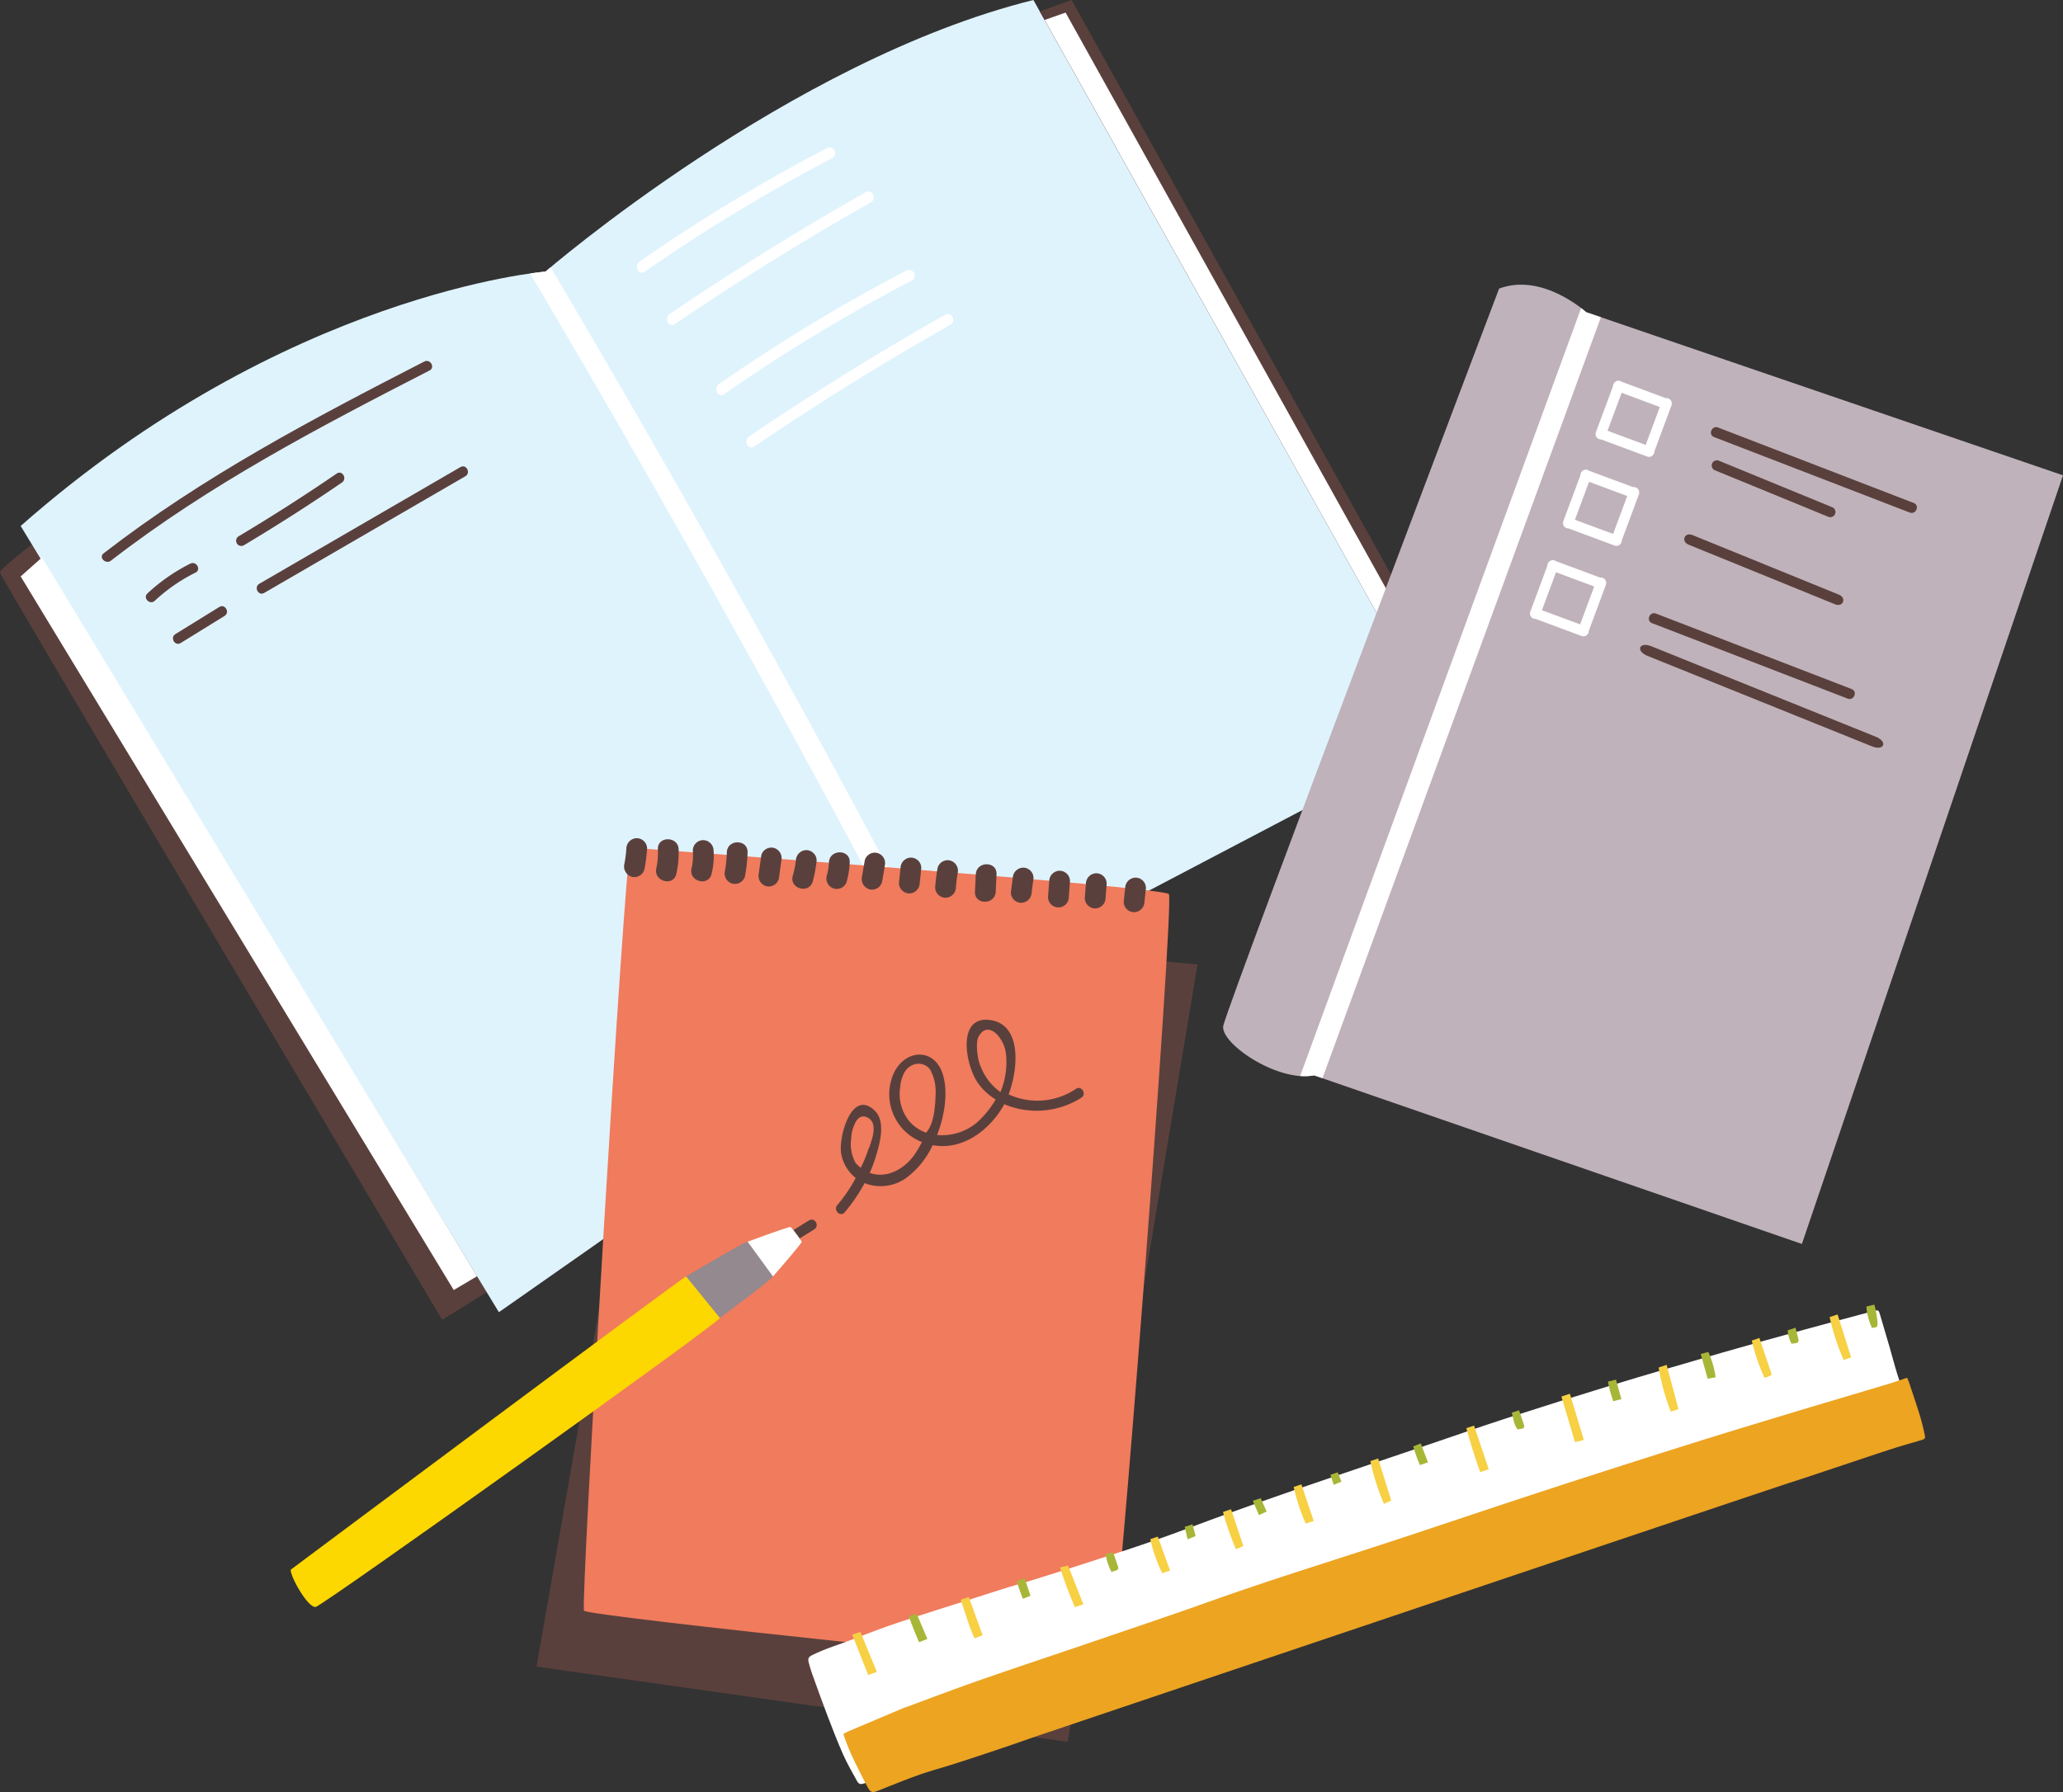 <svg id="icon_mechanism2" xmlns="http://www.w3.org/2000/svg" xmlns:xlink="http://www.w3.org/1999/xlink" width="372.607" height="323.722" viewBox="0 0 372.607 323.722">
  <rect x="0" y="0" width="372.607" height="323.722" fill="#333333" stroke="none"/>
  <defs>
    <clipPath id="clip-path">
      <rect id="Rectangle_9768" data-name="Rectangle 9768" width="195.364" height="74.842" fill="none"/>
    </clipPath>
    <clipPath id="clip-path-2">
      <rect id="Rectangle_9769" data-name="Rectangle 9769" width="180.423" height="65.121" fill="none"/>
    </clipPath>
    <clipPath id="clip-path-3">
      <rect id="Rectangle_9770" data-name="Rectangle 9770" width="174.999" height="60.989" fill="none"/>
    </clipPath>
  </defs>
  <path id="Path_40697" data-name="Path 40697" d="M18.109,98.058s-6.03,4.615-6.03,5.307,79.864,134.99,79.864,134.99l8.037-4.989Z" transform="translate(-12.079 0.062)" fill="#5a403c"/>
  <path id="Path_40698" data-name="Path 40698" d="M197.615,29.128c-44.061,10.935-88.122,49.06-88.122,49.06S62.515,81.959,14.7,124.145l86.374,142.029,82.787-57.99,88.122-46.249Z" transform="translate(-10.967 -29.128)" fill="#dff3fd"/>
  <path id="Path_40699" data-name="Path 40699" d="M14.7,103.3l3.852-3.428L97.127,229.721l-4.208,2.493Z" transform="translate(-10.967 0.829)" fill="#fff"/>
  <path id="Path_40700" data-name="Path 40700" d="M144.009,31.183l5.745-2.055,70.621,127.063-5.034,2.37Z" transform="translate(43.79 -29.128)" fill="#5a403c"/>
  <path id="Path_40701" data-name="Path 40701" d="M144.62,32.06l3.792-1.334,68.559,123.248-3.226,1.549Z" transform="translate(44.049 -28.452)" fill="#fff"/>
  <path id="Path_40702" data-name="Path 40702" d="M155.914,194.223Q121.251,127.664,83.038,63.047c-.586.491-.92.777-.92.777s-.988.084-2.77.339q38.524,65.111,73.469,132.23Z" transform="translate(16.408 -14.765)" fill="#fff"/>
  <path id="Path_40703" data-name="Path 40703" d="M80.155,280.98l95.937,13.6,23.451-140.439-95.67-8.8Z" transform="translate(16.75 20.085)" fill="#5a403c"/>
  <path id="Path_40704" data-name="Path 40704" d="M94.575,136.708c-1.006,1.341-9.055,136.829-8.384,137.835S179.757,285.275,181.1,284.6s11.738-138.171,10.733-139.512-97.256-8.384-97.256-8.384" transform="translate(19.289 16.429)" fill="#f07b5d"/>
  <path id="Path_40705" data-name="Path 40705" d="M93.545,135.5a1.91,1.91,0,0,0-1.875,1.875,23.366,23.366,0,0,1-.356,2.777,1.926,1.926,0,0,0,1.31,2.307,1.893,1.893,0,0,0,2.306-1.31,31.8,31.8,0,0,0,.49-3.775,1.892,1.892,0,0,0-1.875-1.875" transform="translate(21.458 15.919)" fill="#5a403c"/>
  <path id="Path_40706" data-name="Path 40706" d="M95.652,137.44a13.2,13.2,0,0,1-.285,3.452c-.524,2.349,3.09,3.354,3.616,1a17.136,17.136,0,0,0,.419-4.448c-.1-2.4-3.849-2.417-3.749,0" transform="translate(23.17 15.974)" fill="#5a403c"/>
  <path id="Path_40707" data-name="Path 40707" d="M101.952,135.744a1.89,1.89,0,0,0-1.875,1.875,10.29,10.29,0,0,1-.238,3.234c-.567,2.344,3.048,3.345,3.616,1a13.7,13.7,0,0,0,.372-4.231,1.921,1.921,0,0,0-1.875-1.875" transform="translate(25.06 16.021)" fill="#5a403c"/>
  <path id="Path_40708" data-name="Path 40708" d="M104.417,137.838a20.962,20.962,0,0,1-.343,3.334,1.925,1.925,0,0,0,1.308,2.306,1.9,1.9,0,0,0,2.307-1.31,27.343,27.343,0,0,0,.477-4.33c.065-2.416-3.684-2.414-3.749,0" transform="translate(26.861 16.14)" fill="#5a403c"/>
  <path id="Path_40709" data-name="Path 40709" d="M111.125,136.756a1.888,1.888,0,0,0-2.306,1.31l-.453,3.277a1.937,1.937,0,0,0,1.31,2.306,1.888,1.888,0,0,0,2.306-1.31l.453-3.277a1.94,1.94,0,0,0-1.31-2.306" transform="translate(28.685 16.425)" fill="#5a403c"/>
  <path id="Path_40710" data-name="Path 40710" d="M115.133,137.01a1.919,1.919,0,0,0-1.875,1.875,18.16,18.16,0,0,1-.571,2.781c-.646,2.327,2.971,3.324,3.616,1a24.3,24.3,0,0,0,.7-3.778,1.885,1.885,0,0,0-1.875-1.875" transform="translate(30.494 16.558)" fill="#5a403c"/>
  <path id="Path_40711" data-name="Path 40711" d="M117.4,139.1a10.921,10.921,0,0,1-.4,2.451,1.876,1.876,0,0,0,3.616,1,15.51,15.51,0,0,0,.532-3.448c.108-2.413-3.643-2.407-3.749,0" transform="translate(32.321 16.679)" fill="#5a403c"/>
  <path id="Path_40712" data-name="Path 40712" d="M124.272,137.4a1.889,1.889,0,0,0-2.306,1.31c-.168.977-.332,1.953-.5,2.93a1.934,1.934,0,0,0,1.31,2.307,1.891,1.891,0,0,0,2.307-1.31c.167-.977.33-1.954.5-2.931a1.931,1.931,0,0,0-1.31-2.306" transform="translate(34.229 16.696)" fill="#5a403c"/>
  <path id="Path_40713" data-name="Path 40713" d="M128.3,137.964a1.916,1.916,0,0,0-1.875,1.875l-.278,2.719a1.887,1.887,0,0,0,1.875,1.875,1.917,1.917,0,0,0,1.875-1.875l.278-2.719a1.887,1.887,0,0,0-1.875-1.875" transform="translate(36.222 16.96)" fill="#5a403c"/>
  <path id="Path_40714" data-name="Path 40714" d="M133.488,138.356a1.891,1.891,0,0,0-2.306,1.31,35.064,35.064,0,0,0-.448,3.532,1.891,1.891,0,0,0,1.875,1.875,1.911,1.911,0,0,0,1.875-1.875,25.314,25.314,0,0,1,.315-2.535,1.929,1.929,0,0,0-1.31-2.306" transform="translate(38.167 17.103)" fill="#5a403c"/>
  <path id="Path_40715" data-name="Path 40715" d="M135.934,140.615q-.077,1.582-.149,3.162c-.114,2.413,3.637,2.407,3.748,0q.077-1.58.149-3.162c.114-2.413-3.634-2.407-3.748,0" transform="translate(40.307 17.317)" fill="#5a403c"/>
  <path id="Path_40716" data-name="Path 40716" d="M142.56,139.238a1.924,1.924,0,0,0-1.875,1.875q-.171,1.3-.34,2.6a1.884,1.884,0,0,0,1.875,1.875,1.926,1.926,0,0,0,1.876-1.875q.169-1.3.34-2.6a1.885,1.885,0,0,0-1.876-1.875" transform="translate(42.234 17.501)" fill="#5a403c"/>
  <path id="Path_40717" data-name="Path 40717" d="M147.147,139.63a1.911,1.911,0,0,0-1.873,1.875q-.111,1.418-.216,2.834a1.875,1.875,0,1,0,3.749,0c.071-.945.145-1.889.216-2.834a1.893,1.893,0,0,0-1.876-1.875" transform="translate(44.233 17.667)" fill="#5a403c"/>
  <path id="Path_40718" data-name="Path 40718" d="M151.8,139.951a1.912,1.912,0,0,0-1.875,1.875q-.1,1.3-.2,2.6a1.89,1.89,0,0,0,1.875,1.875,1.912,1.912,0,0,0,1.875-1.875l.2-2.6a1.89,1.89,0,0,0-1.875-1.875" transform="translate(46.206 17.802)" fill="#5a403c"/>
  <path id="Path_40719" data-name="Path 40719" d="M156.8,140.505a1.916,1.916,0,0,0-1.873,1.875l-.268,2.494a1.89,1.89,0,0,0,1.878,1.876,1.919,1.919,0,0,0,1.873-1.876l.265-2.494a1.885,1.885,0,0,0-1.875-1.875" transform="translate(48.297 18.036)" fill="#5a403c"/>
  <path id="Path_40720" data-name="Path 40720" d="M116.185,184.046l-4.448,2.77c-1.021.635-.081,2.259.947,1.618l4.448-2.77c1.022-.636.083-2.259-.947-1.618" transform="translate(29.938 36.413)" fill="#5a403c"/>
  <path id="Path_40721" data-name="Path 40721" d="M48.969,244.09c-.157,1.095,3.127,7.032,4.532,6.72s72.976-51.413,72.976-52.193-5.626-7.5-6.094-7.5S48.969,244.09,48.969,244.09" transform="translate(3.541 39.47)" fill="#fdd700"/>
  <path id="Path_40722" data-name="Path 40722" d="M99.136,192.982s10.719-6.374,11.117-6.276a41.126,41.126,0,0,1,4.572,6.276c0,.386-9.6,7.5-9.6,7.5Z" transform="translate(24.788 37.603)" fill="#94898f"/>
  <path id="Path_40723" data-name="Path 40723" d="M106.946,187.5s7.56-2.809,7.775-2.646a19.526,19.526,0,0,1,1.991,2.646c.054.259-5.194,6.276-5.194,6.276Z" transform="translate(28.095 36.813)" fill="#fff"/>
  <path id="Path_40724" data-name="Path 40724" d="M161.51,171.015a12.463,12.463,0,0,1-12.027,1.082c-.054-.023-.1-.057-.149-.08,1.737-4.595,2.344-12.319-2.992-13.362-6.258-1.224-5,7.468-2.719,11.073a10.709,10.709,0,0,0,3.374,3.22,17.573,17.573,0,0,1-3.349,4.127,9.837,9.837,0,0,1-7.238,2.293c1.428-3.664,1.96-7.741,1.088-10.793-1.433-5.019-6.779-4.8-8.888-.426a9.276,9.276,0,0,0,4.854,12.407c.068.027.137.044.206.074a17.264,17.264,0,0,1-1.331,2.27c-1.963,2.794-5.2,4.367-8.091,3.305a24.905,24.905,0,0,0,.921-2.4c.733-2.293,2.13-6.7.031-8.786-4.246-4.225-6.666,4.907-6.1,7.752a7.175,7.175,0,0,0,2.611,4.35,26.4,26.4,0,0,1-3.321,4.892c-.776.914.547,2.248,1.325,1.324a30.636,30.636,0,0,0,3.6-5.28,7.938,7.938,0,0,0,7.321-.8,15.164,15.164,0,0,0,4.968-6.06c5.13.954,9.855-2.32,12.574-6.747.121-.2.242-.424.362-.651a15.053,15.053,0,0,0,13.913-1.166c1.021-.641.08-2.263-.945-1.618M124.02,181.85a20.863,20.863,0,0,1-1.4,3.429,7.265,7.265,0,0,1-.927-.865,7.055,7.055,0,0,1-.781-4.521,6.514,6.514,0,0,1,.423-2.073c.007-.023.026-.03.036-.051.391-1.139,1.163-2.179,2.43-1.587,2.027.948.865,3.947.362,5.425a.905.905,0,0,1-.142.243m10.391-2.912a7.316,7.316,0,0,1-2.9-1.92,7.739,7.739,0,0,1-1.765-6.29,6.619,6.619,0,0,1,.631-2.413c.011-.02.023-.041.033-.063a3.16,3.16,0,0,1,1.5-1.5,2.609,2.609,0,0,1,3.224.759,8.084,8.084,0,0,1,1.018,4.108c-.075,5.418-1.248,6.779-1.742,7.315m13.443-7.322a10.062,10.062,0,0,1-3.509-4.487c-.606-1.043-1.042-4.363-.47-5.463,1.636-3.153,4.53-.037,4.955,2.846a14.058,14.058,0,0,1-.977,7.1" transform="translate(32.841 25.673)" fill="#5a403c"/>
  <path id="Path_40725" data-name="Path 40725" d="M167.321,199.048c-.837,3.063,9.665,10.356,16.391,9.046l88.093,30.455L318.964,99.694,232.835,70.221s-7.86-7.206-15.719-4.258c0,0-48.049,126.694-49.795,133.084" transform="translate(53.643 -13.829)" fill="#c0b2ba"/>
  <path id="Path_40726" data-name="Path 40726" d="M231.364,69.877l-2.666-.912s-.33-.3-.905-.742q-15.493,42.352-30.983,84.7-7.994,21.845-15.984,43.691-1.89,5.169-3.781,10.336a9.569,9.569,0,0,0,2.53-.117l1.5.518q7.424-20.287,14.844-40.575,17.722-48.452,35.446-96.9" transform="translate(57.78 -12.573)" fill="#fff"/>
  <path id="Path_40727" data-name="Path 40727" d="M228.256,81.863a.829.829,0,0,0,.027-.184c0-.02.009-.038.01-.06a.966.966,0,0,0-1.09-1.025l-7.989-2.969a.931.931,0,0,0-1-.071c-.017.009-.031.021-.048.031a.737.737,0,0,0-.13.1,1.041,1.041,0,0,0-.372.793l-3.085,8.3a1.11,1.11,0,0,0-.017.114,1.012,1.012,0,0,0-.033.2.776.776,0,0,0,.031.239c.007.026.011.051.02.075a1.018,1.018,0,0,0,.954.649l8.34,3.1a.748.748,0,0,0,.115.019,1,1,0,0,0,.2.031.816.816,0,0,0,.239-.03c.027-.007.051-.013.075-.021a1.017,1.017,0,0,0,.649-.954Zm-9.021-2.232,6.9,2.565-2.548,6.854-6.9-2.564Z" transform="translate(73.654 -8.671)" fill="#fff"/>
  <path id="Path_40728" data-name="Path 40728" d="M224.119,93.157a.837.837,0,0,0,.03-.184c0-.02.007-.038.009-.06a.966.966,0,0,0-1.092-1.025l-7.987-2.969a.931.931,0,0,0-1-.071c-.016.009-.033.021-.051.031a.839.839,0,0,0-.127.1,1.039,1.039,0,0,0-.37.793l-3.085,8.3a.66.66,0,0,0-.02.114,1.009,1.009,0,0,0-.031.2.874.874,0,0,0,.03.239.464.464,0,0,0,.023.075,1.014,1.014,0,0,0,.954.649l8.337,3.1a.848.848,0,0,0,.115.019.994.994,0,0,0,.2.031.842.842,0,0,0,.239-.03c.024-.007.051-.013.074-.021a1.015,1.015,0,0,0,.649-.954ZM215.1,90.925,222,93.49l-2.549,6.854-6.9-2.564Z" transform="translate(71.903 -3.888)" fill="#fff"/>
  <path id="Path_40729" data-name="Path 40729" d="M219.932,104.636a.925.925,0,0,0,.027-.184c0-.019.01-.038.011-.06a.966.966,0,0,0-1.093-1.023l-7.986-2.969a.931.931,0,0,0-1-.073c-.018.01-.034.021-.05.031a.6.6,0,0,0-.128.1,1.037,1.037,0,0,0-.373.791l-3.085,8.3a.877.877,0,0,0-.018.115,1.1,1.1,0,0,0-.03.2.882.882,0,0,0,.028.239.559.559,0,0,0,.021.074,1.016,1.016,0,0,0,.954.649l8.339,3.1a1.094,1.094,0,0,0,.117.017.967.967,0,0,0,.2.033.874.874,0,0,0,.239-.03c.027-.009.051-.014.077-.021a1.022,1.022,0,0,0,.649-.954Zm-9.021-2.232,6.9,2.567-2.549,6.854-6.9-2.565Z" transform="translate(70.13 0.974)" fill="#fff"/>
  <path id="Path_40730" data-name="Path 40730" d="M265.8,97.04,230.452,83.4c-1.125-.434-1.849,1.3-.72,1.731l35.349,13.638c1.125.434,1.849-1.3.72-1.731" transform="translate(79.852 -6.175)" fill="#5a403c"/>
  <path id="Path_40731" data-name="Path 40731" d="M251.047,96.03,230.51,87.6a.938.938,0,0,0-.69,1.742l20.537,8.428a.938.938,0,0,0,.69-1.744" transform="translate(79.889 -4.397)" fill="#5a403c"/>
  <path id="Path_40732" data-name="Path 40732" d="M253.714,107.833q-13.223-5.385-26.451-10.769c-1.438-.584-2.13,1.157-.689,1.744l26.451,10.769c1.439.585,2.128-1.159.689-1.744" transform="translate(78.419 -0.409)" fill="#5a403c"/>
  <path id="Path_40733" data-name="Path 40733" d="M257.922,120.652q-17.675-6.82-35.349-13.638c-1.125-.436-1.849,1.3-.72,1.73q17.675,6.822,35.349,13.638c1.125.436,1.849-1.294.72-1.73" transform="translate(76.516 3.825)" fill="#5a403c"/>
  <path id="Path_40734" data-name="Path 40734" d="M262.75,127.558l-40.534-16.343c-2.2-.888-2.9.856-.689,1.744L262.06,129.3c2.2.888,2.9-.854.69-1.744" transform="translate(76.046 5.53)" fill="#5a403c"/>
  <path id="Path_40735" data-name="Path 40735" d="M83.243,75.043c-20.051,10.29-40.045,20.8-57.921,34.649-.954.737.383,2.055,1.325,1.325C44.386,97.277,64.294,86.872,84.19,76.661c1.073-.551.125-2.169-.947-1.618" transform="translate(-6.61 -9.733)" fill="#5a403c"/>
  <path id="Path_40736" data-name="Path 40736" d="M38.617,100.689a32.827,32.827,0,0,0-7.744,5.386c-.885.824.443,2.148,1.325,1.325a31.113,31.113,0,0,1,7.365-5.093c1.079-.538.131-2.157-.947-1.618" transform="translate(-4.244 1.13)" fill="#5a403c"/>
  <path id="Path_40737" data-name="Path 40737" d="M42.4,106.2l-7.933,4.9c-1.025.632-.083,2.255.947,1.618l7.933-4.9c1.025-.633.084-2.255-.947-1.618" transform="translate(-2.787 3.448)" fill="#5a403c"/>
  <path id="Path_40738" data-name="Path 40738" d="M60.217,89.271q-8.692,5.955-17.742,11.351a.939.939,0,0,0,.947,1.62q9.051-5.4,17.742-11.352c.989-.678.053-2.3-.947-1.618" transform="translate(0.603 -3.729)" fill="#5a403c"/>
  <path id="Path_40739" data-name="Path 40739" d="M81.457,88.439,45.121,109.522c-1.041.6-.169,2.265.878,1.657L82.335,90.1c1.042-.6.169-2.265-.878-1.657" transform="translate(1.715 -4.067)" fill="#5a403c"/>
  <path id="Path_40740" data-name="Path 40740" d="M127.264,47.947A313.907,313.907,0,0,0,93.358,68.485c-1.065.74-.135,2.561.944,1.811a314.183,314.183,0,0,1,33.906-20.538,1.022,1.022,0,0,0-.944-1.811" transform="translate(22.142 -21.212)" fill="#fff"/>
  <path id="Path_40741" data-name="Path 40741" d="M132.618,53.56q-18.158,10.283-35.425,22c-1.072.729-.165,2.561.922,1.822q17.265-11.716,35.425-22c1.139-.645.225-2.473-.922-1.823" transform="translate(23.761 -18.841)" fill="#fff"/>
  <path id="Path_40742" data-name="Path 40742" d="M137.335,63.491a313.9,313.9,0,0,0-33.906,20.538c-1.065.74-.135,2.561.944,1.811A314.184,314.184,0,0,1,138.278,65.3a1.022,1.022,0,0,0-.944-1.811" transform="translate(26.406 -14.63)" fill="#fff"/>
  <path id="Path_40743" data-name="Path 40743" d="M142.687,69.105q-18.158,10.281-35.423,22c-1.072.729-.167,2.561.922,1.822q17.263-11.716,35.423-22c1.14-.645.225-2.473-.922-1.822" transform="translate(28.026 -12.257)" fill="#fff"/>
  <path id="Path_40744" data-name="Path 40744" d="M145.136,273.817c-4.248,1.408-8.537,2.693-12.774,4.127-2.4.813-4.742,1.819-7.109,2.739-.162.063-.32.135-.485.185-.743.219-.995.182-1.371-.494-.868-1.562-1.758-3.12-2.483-4.75-1.006-2.268-1.9-4.588-2.786-6.905-.968-2.535-1.878-5.092-2.8-7.644-.235-.651-.427-1.32-.6-1.989-.216-.821-.054-1.051.688-1.422,2.383-1.194,4.949-1.909,7.416-2.884,2.793-1.1,5.61-2.149,8.455-3.1,4.464-1.492,8.961-2.883,13.443-4.317,2.007-.642,4.011-1.3,6.024-1.92,1.462-.453,2.942-.84,4.4-1.3q4.589-1.433,9.163-2.911c4.31-1.4,8.632-2.776,12.91-4.27,4.36-1.522,8.666-3.2,13.011-4.766q5.944-2.148,11.922-4.214c4.584-1.584,9.18-3.132,13.775-4.69q5.742-1.947,11.487-3.879c4.485-1.519,8.952-3.093,13.458-4.548q9.354-3.021,18.759-5.892c6.66-2.023,13.339-3.974,20.024-5.907,4.992-1.443,10-2.824,15.013-4.2,4.118-1.133,8.249-2.228,12.376-3.331.84-.225.922-.149,1.156.659.585,2.024,1.193,4.041,1.781,6.067.45,1.55.847,3.119,1.328,4.662.614,1.984,1.312,3.943,1.924,5.929.356,1.154.649,2.335.9,3.516.169.8.1.853-.7,1.092-1.685.508-3.386.965-5.059,1.51-3.678,1.2-7.341,2.445-11.013,3.661-2.521.836-5.041,1.678-7.571,2.481Z" transform="translate(31.353 41.294)" fill="#fff"/>
  <g id="Group_32100" data-name="Group 32100" transform="translate(152.328 248.88)" style="mix-blend-mode: multiply;isolation: isolate">
    <g id="Group_32099" data-name="Group 32099">
      <g id="Group_32098" data-name="Group 32098" clip-path="url(#clip-path)">
        <path id="Path_40745" data-name="Path 40745" d="M119.09,268.339a6.743,6.743,0,0,1,.695-.4q4.9-2.08,9.8-4.145c.266-.112.535-.216.807-.316,4.554-1.667,9.086-3.4,13.667-4.988,6.981-2.428,14-4.752,20.992-7.14,6.8-2.323,13.62-4.609,20.39-7.025,11.124-3.971,22.418-7.425,33.634-11.122,8.857-2.92,17.69-5.912,26.554-8.809q13.01-4.249,26.064-8.356c6.167-1.946,12.357-3.814,18.546-5.687,5.912-1.789,11.841-3.53,17.758-5.305,1.049-.315,2.078-.693,3.217-1.075.144.35.273.624.369.908.635,1.917,1.29,3.829,1.885,5.759.356,1.154.652,2.332.905,3.515.172.814.1.877-.668,1.109-1.768.534-3.553,1.018-5.307,1.59-3.486,1.13-6.958,2.309-10.437,3.466-2.629.874-5.254,1.768-7.893,2.609-5.008,1.6-134.829,45.365-136.52,45.953-2.181.759-4.362,1.519-6.551,2.255-2.572.864-5.147,1.72-7.731,2.548-2.171.7-4.38,1.28-6.53,2.038-2.474.873-4.905,1.87-7.345,2.841-1.025.407-1.372.392-1.91-.6-.975-1.8-1.876-3.64-2.76-5.485-.474-.988-.853-2.02-1.263-3.038-.137-.342-.238-.7-.372-1.1" transform="translate(-119.09 -203.968)" fill="#eca421"/>
      </g>
    </g>
  </g>
  <g id="Group_32103" data-name="Group 32103" transform="translate(153.917 237.446)" style="mix-blend-mode: multiply;isolation: isolate">
    <g id="Group_32102" data-name="Group 32102">
      <g id="Group_32101" data-name="Group 32101" clip-path="url(#clip-path-2)">
        <path id="Path_40746" data-name="Path 40746" d="M300.629,203.709l-1.357.456a42.786,42.786,0,0,1-2.525-7.747l1.438-.483c.813,2.588,1.618,5.15,2.444,7.774m-14.334,3.117c-.2.112-.389.242-.6.333-.232.1-.48.167-.712.243a35.379,35.379,0,0,1-2.3-6.746l1.379-.464Zm-16.851,6.221-1.381.463a39.7,39.7,0,0,1-2.2-7.979l1.441-.484c.712,2.659,1.418,5.293,2.141,8m-17.087,5.569-1.6.4c-.827-2.774-1.631-5.475-2.456-8.242l1.526-.512c.844,2.787,1.667,5.507,2.53,8.353m-17.183,5.3-1.539.517c-.958-2.611-1.752-5.244-2.51-7.949l1.4-.468ZM213.8,222.432l1.4-.471c.789,2.534,1.566,5.025,2.369,7.6-.461.209-.894.407-1.314.6a41.418,41.418,0,0,1-2.46-7.731m-10.228,10.817-1.443.484a35.961,35.961,0,0,1-2.182-6.626l1.4-.471ZM190.86,237.77l-1.349.585a52.567,52.567,0,0,1-2.329-6.733l1.451-.487Zm-13.24,4.438-1.423.478a28.865,28.865,0,0,1-2.155-6.149l1.364-.457,2.215,6.128M161.957,248.3l-1.533.514a75.934,75.934,0,0,1-2.683-7.179l1.455-.335,2.762,7m-20.683-1.311,2.488,6.9-1.46.579c-1.033-2.28-1.68-4.629-2.5-6.981ZM124.663,260.53l-1.573.528c-.965-2.433-1.915-4.828-2.884-7.273l1.485-.5Z" transform="translate(-120.206 -195.936)" fill="#f7d044" fill-rule="evenodd"/>
      </g>
    </g>
  </g>
  <g id="Group_32106" data-name="Group 32106" transform="translate(164.118 235.677)" style="mix-blend-mode: multiply;isolation: isolate">
    <g id="Group_32105" data-name="Group 32105">
      <g id="Group_32104" data-name="Group 32104" clip-path="url(#clip-path-3)">
        <path id="Path_40747" data-name="Path 40747" d="M300.348,195.042l1.446-.349a19.022,19.022,0,0,1,.577,3.258c-.011.809-.053.846-1.015.945a11.136,11.136,0,0,1-1.008-3.855m-14.213,4.295,1.416-.475c.185.74.372,1.419.522,2.105a.5.5,0,0,1-.451.682l-.79.11a6.2,6.2,0,0,1-.7-2.421m-14.448,8.749c-.434-1.544-.834-2.975-1.254-4.475l1.375-.367a16.611,16.611,0,0,1,1.317,4.575c-.414.078-.851.159-1.438.268m-15.58,3.683c-.517.132-.949.242-1.475.374a23.825,23.825,0,0,1-.957-3.546l1.453-.359c.322,1.167.639,2.312.978,3.53m-19.812,2.453,1.325-.446c.309.921.619,1.806.9,2.7a.451.451,0,0,1-.389.635c-.249.047-.5.077-.783.12-.7-.891-.715-1.983-1.053-3.009m-15.11,8.966-1.465.491a23.667,23.667,0,0,1-1.2-3.381c.447-.175.855-.336,1.347-.531.464,1.206.877,2.28,1.314,3.421m-17.029,4.06-.609-1.814,1.342-.451c.2.515.411,1.059.656,1.688Zm-12.121,4.83-1.394.635-1.107-2.585,1.429-.48c.333.756.685,1.55,1.072,2.43m-14.273,5.011c-.2-.837-.359-1.525-.527-2.246l1.416-.475c.191.727.364,1.385.561,2.132-.444.179-.853.347-1.451.589m-14.821,2.727,1.381-.379c.3.9.6,1.765.88,2.633a.45.45,0,0,1-.3.619c-.268.093-.538.182-.893.3a11.186,11.186,0,0,1-1.063-3.174M148.309,244.1l1.07,3.19-1.372.549a29.876,29.876,0,0,1-1.1-3.2l1.406-.542m-17.561,10.984-1.493.6c-.692-1.58-1.3-3.112-1.882-4.743l1.453-.369c.639,1.5,1.254,2.947,1.922,4.512" transform="translate(-127.373 -194.692)" fill="#a8b638" fill-rule="evenodd"/>
      </g>
    </g>
  </g>
</svg>
